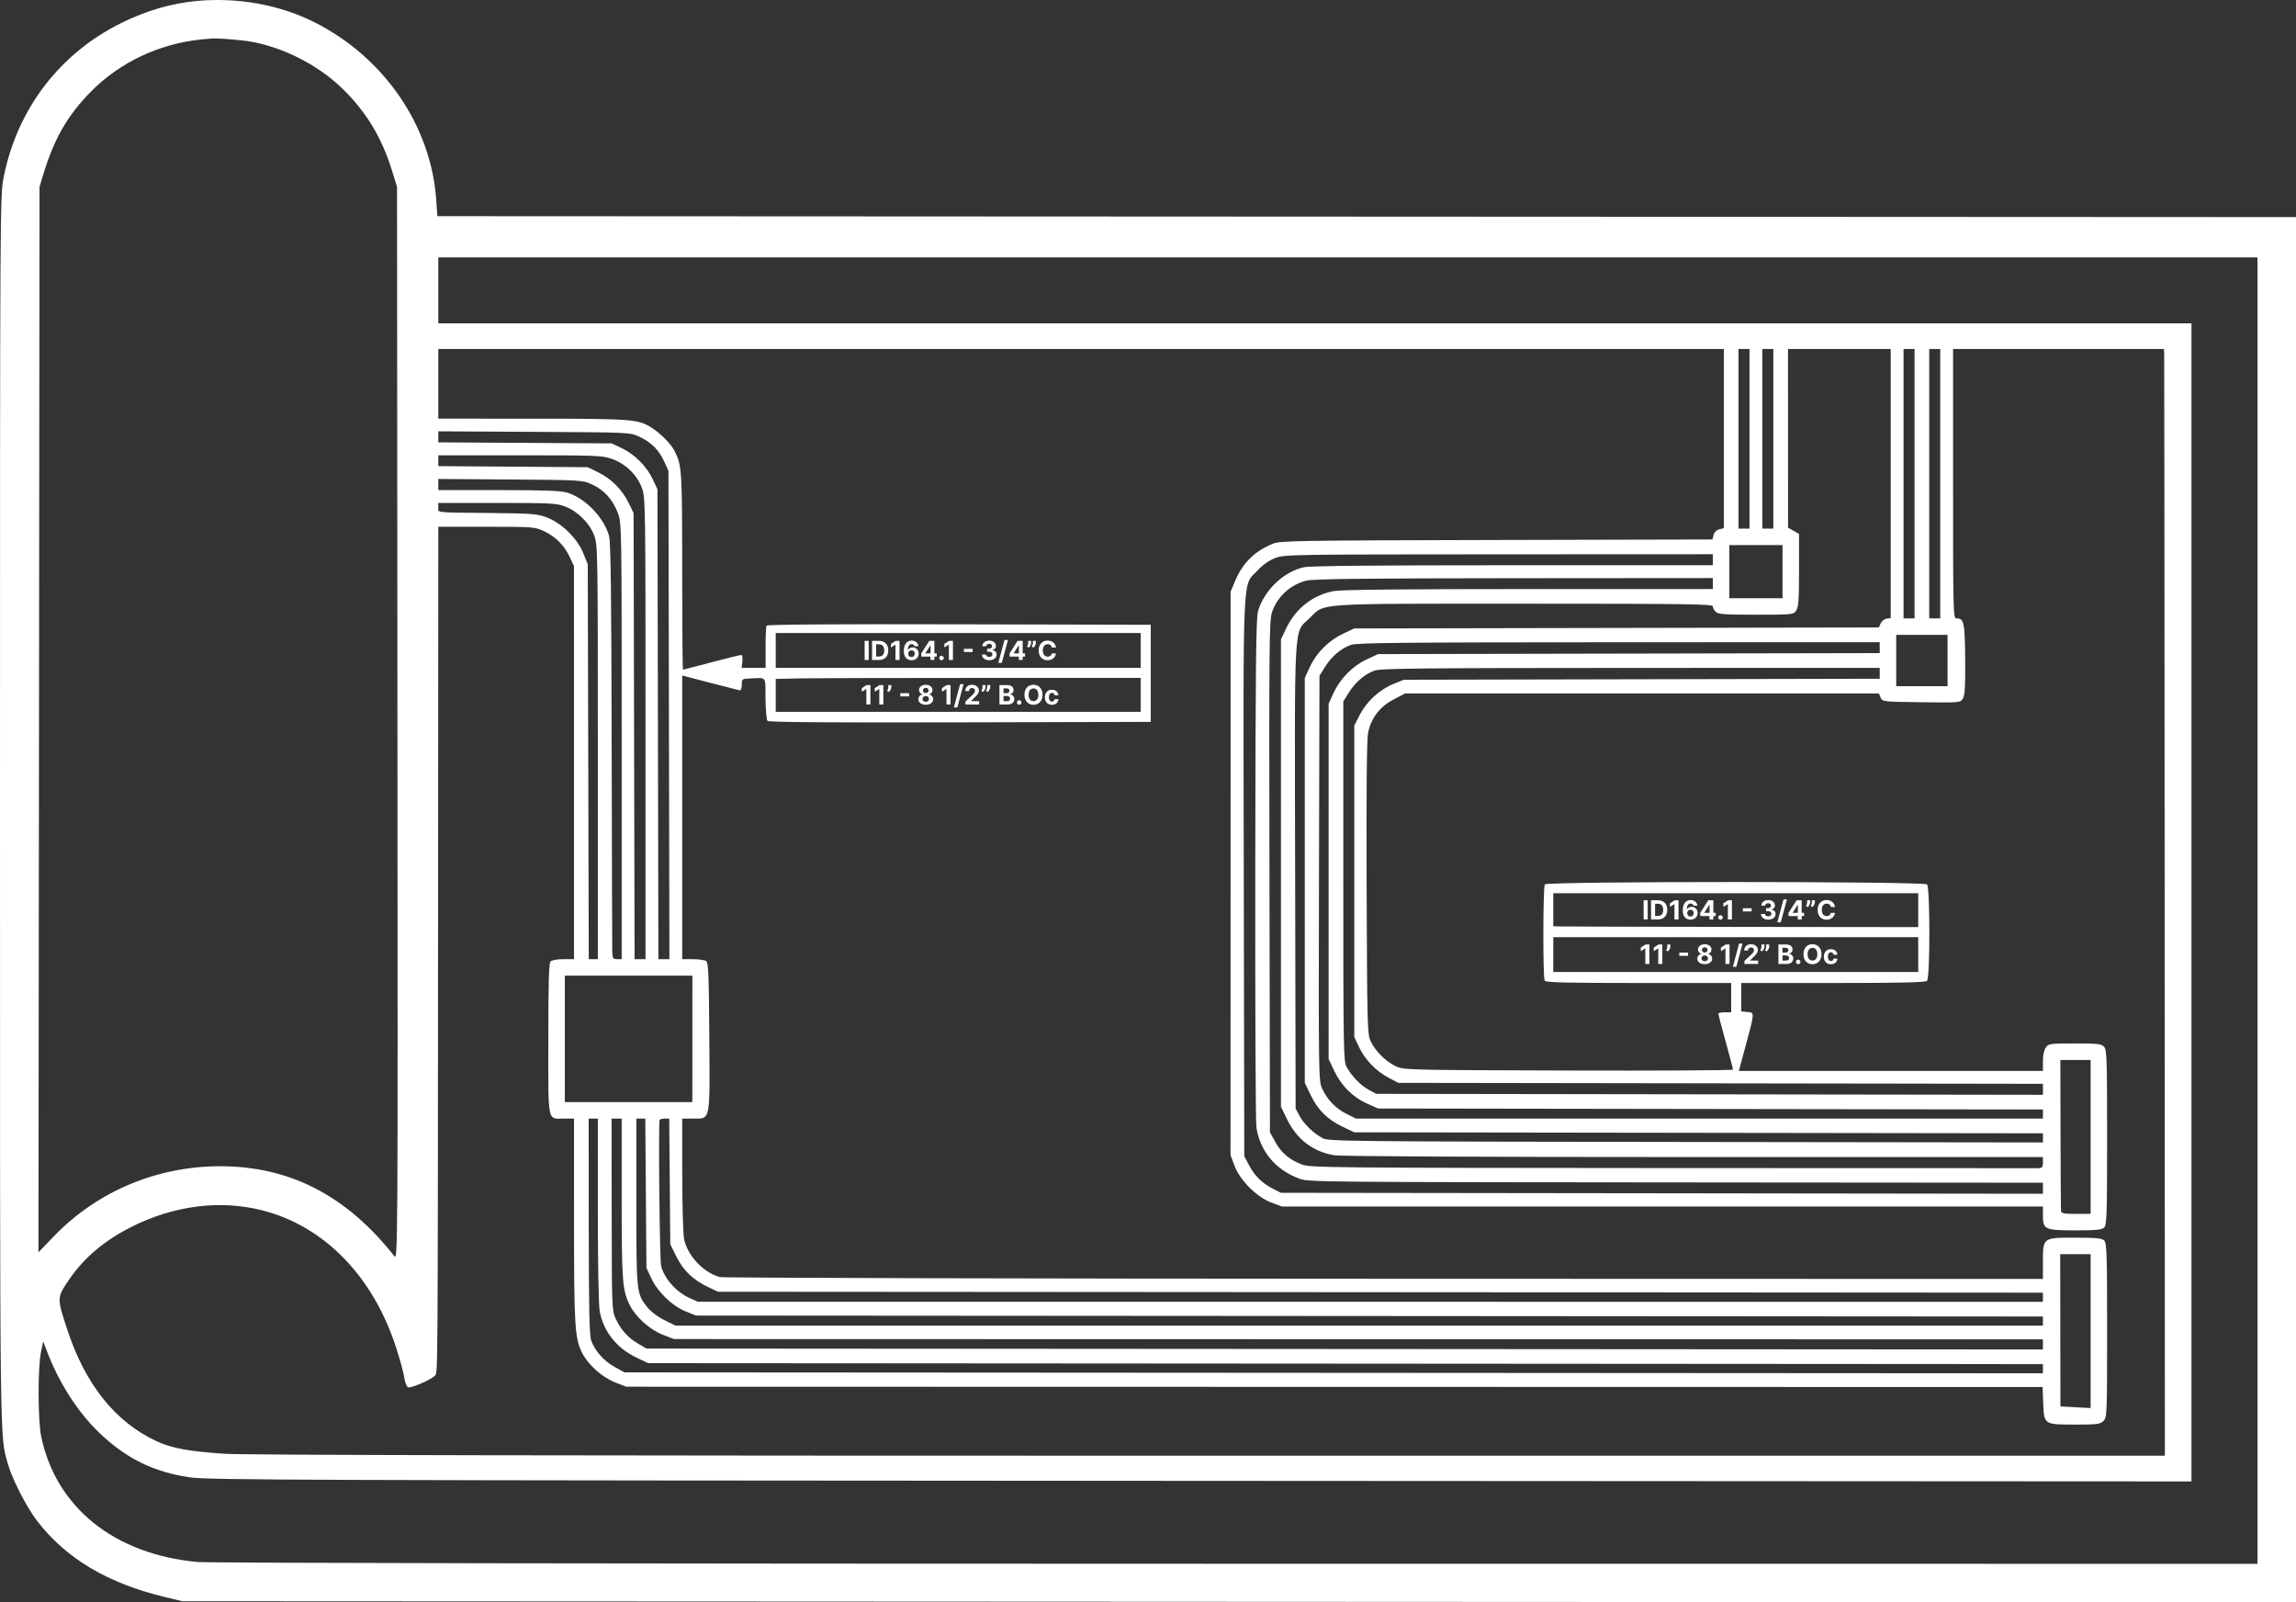 <svg width="311" height="217" viewBox="0 0 311 217" fill="none" xmlns="http://www.w3.org/2000/svg">
<rect x="0" y="0" width="311" height="217" fill="#333333" stroke="none"/>
<path fill-rule="evenodd" clip-rule="evenodd" d="M26.703 0.125C23.273 0.44 19.883 1.42 16.519 3.071C8.125 7.188 2.363 14.701 0.508 23.944C0.002 26.465 -6.31569e-05 26.846 0 109.763C0.001 198.129 -0.047 194.21 1.072 198.268C1.608 200.211 3.564 204.048 4.943 205.862C8.883 211.045 14.555 214.426 22.48 216.318L24.716 216.851L311 217V29.401L59.244 29.276L59.085 27.022C58.377 16.985 51.985 7.706 42.518 2.974C37.854 0.643 32.19 -0.377 26.703 0.125ZM27.324 5.334C21.587 5.912 16.245 8.427 12.327 12.395C9.162 15.601 7.343 18.755 5.882 23.569L5.355 25.306L5.21 169.59L7.314 167.409C13.164 161.347 21.262 157.938 29.808 157.938C39.241 157.938 46.923 161.897 53.4 170.097C53.888 170.715 53.89 170.421 53.834 98.011L53.779 25.306L53.086 23.072C51.7 18.604 49.603 15.141 46.388 12.008C42.781 8.492 37.417 5.933 32.665 5.461C29.661 5.162 29.152 5.15 27.324 5.334ZM59.368 43.792H296.841V200.624L162.642 200.549C39.577 200.48 28.212 200.44 25.676 200.066C20.853 199.354 17.167 197.556 13.586 194.17C10.587 191.334 7.963 187.261 6.317 182.886L5.854 181.655L5.546 183.134C5.107 185.244 5.129 192.38 5.581 194.548C7.585 204.141 15.457 210.471 26.703 211.533C28.228 211.678 82.589 211.771 167.485 211.776L305.784 211.785V34.859H59.368V43.792ZM59.368 56.696L72.099 56.699C85.806 56.702 86.509 56.758 88.395 58.009C89.565 58.784 90.859 60.105 91.329 61.002C92.367 62.985 92.4 63.482 92.403 77.354C92.404 84.689 92.454 90.691 92.513 90.691C92.572 90.691 94.299 90.245 96.35 89.699C98.401 89.153 100.21 88.706 100.368 88.706C100.552 88.706 100.62 89.022 100.556 89.575L100.454 90.443H103.708L103.698 87.706C103.692 86.201 103.755 84.86 103.837 84.727C103.934 84.572 113.275 84.508 129.93 84.549L155.873 84.612V97.763L130.052 97.827C112.301 97.87 104.151 97.808 103.972 97.63C103.824 97.482 103.702 96.167 103.69 94.589C103.666 91.464 103.925 91.787 101.532 91.888C100.513 91.93 100.474 91.961 100.476 92.738C100.478 93.195 100.359 93.523 100.203 93.495C100.052 93.467 98.235 93.002 96.166 92.462L92.406 91.479V129.898L93.834 129.901C94.62 129.904 95.43 130.011 95.635 130.14C95.954 130.342 96.018 131.805 96.078 140.342C96.161 152.039 96.269 151.486 93.89 151.486H92.406L92.412 159.117C92.415 163.367 92.53 167.241 92.671 167.864C93.179 170.111 95.294 172.339 97.498 172.949C97.908 173.063 138.401 173.166 187.482 173.179L276.72 173.202V170.96C276.72 167.577 276.671 167.615 281.064 167.615C283.978 167.615 284.706 167.687 285.024 168.005C285.368 168.349 285.415 169.796 285.415 180.164C285.415 191.603 285.401 191.947 284.918 192.43C284.471 192.876 284.09 192.926 281.115 192.926C276.851 192.926 276.872 192.94 276.76 190.03L276.676 187.839L84.829 187.798L83.352 187.224C81.579 186.535 79.675 184.84 78.853 183.219C77.853 181.249 77.754 179.615 77.752 165.196L77.75 151.486H76.492C74.086 151.486 74.272 152.39 74.272 140.733C74.272 133.1 74.348 130.418 74.57 130.196C74.734 130.032 75.517 129.898 76.309 129.898H77.75L77.745 76.671L77.164 75.425C76.426 73.842 75.242 72.659 73.656 71.921C72.449 71.36 72.2 71.341 65.889 71.339L59.368 71.336L59.34 121.151C59.303 187.032 59.31 185.822 58.93 186.28C58.49 186.809 55.684 188.032 55.272 187.874C55.085 187.803 54.854 187.207 54.76 186.551C54.665 185.895 54.157 184.036 53.63 182.422C50.489 172.789 43.884 166.038 35.522 163.912C29.805 162.459 23.563 163.252 17.779 166.165C14.068 168.034 11.243 170.454 9.217 173.498C7.71 175.764 7.709 175.793 9.123 180.095C11.559 187.505 15.612 192.568 21.194 195.174C23.251 196.134 25.645 196.571 30.56 196.884C33.342 197.06 76.337 197.144 163.953 197.144H293.24L293.209 122.764C293.192 81.854 293.164 48.132 293.146 47.825L293.115 47.266H264.549V65.505C264.549 83.181 264.563 83.743 265.015 83.743C266.028 83.743 266.149 84.316 266.189 89.295C266.218 93.003 266.149 94.165 265.875 94.604C265.526 95.165 265.498 95.167 260.255 95.101C255.058 95.035 254.982 95.026 254.74 94.475L254.495 93.917H190.32L188.768 94.724C186.914 95.687 185.73 97.226 185.318 99.204C185.13 100.111 185.067 106.62 185.115 120.232C185.179 138.592 185.215 140.016 185.631 140.94C186.235 142.283 187.679 143.743 189.034 144.383C190.145 144.907 190.295 144.911 212.446 144.979C224.708 145.016 234.74 144.959 234.74 144.851C234.74 144.744 234.293 143.039 233.747 141.064C233.2 139.089 232.753 137.388 232.753 137.283C232.753 137.179 233.144 137.094 233.623 137.094H234.492V133.124H221.962C212.211 133.124 209.388 133.055 209.232 132.813C208.982 132.429 209 120.175 209.251 119.77C209.516 119.341 260.592 119.345 261.021 119.774C261.445 120.197 261.445 132.402 261.021 132.826C260.798 133.049 257.629 133.124 248.291 133.124H235.858L235.86 136.97L236.696 137.05C237.69 137.145 237.699 137.005 236.386 141.871L235.531 145.034H276.72V143.725C276.72 142.941 276.876 142.194 277.107 141.864C277.476 141.338 277.657 141.312 281.043 141.312C284.166 141.312 284.642 141.367 285.003 141.766C285.374 142.175 285.415 143.389 285.415 154.031C285.415 164.438 285.368 165.889 285.024 166.233C284.706 166.551 283.98 166.623 281.088 166.623C276.956 166.623 276.72 166.511 276.72 164.556V163.397H173.652L172.214 162.861C170.229 162.119 167.957 159.85 167.215 157.866L166.678 156.43L166.69 80.145L167.26 78.761C168.285 76.271 169.949 74.624 172.451 73.621C173.425 73.231 175.841 73.192 202.733 73.128L231.958 73.059L232.111 72.45C232.205 72.076 232.503 71.78 232.881 71.685L233.498 71.53V47.266H59.368V56.696ZM235.486 71.584H236.976V47.266H235.486V71.584ZM238.715 71.584H240.205V47.266H238.715V71.584ZM242.196 71.46L243.683 72.306V77.225C243.683 81.275 243.615 82.241 243.296 82.695C242.918 83.235 242.797 83.247 237.849 83.247C233.58 83.247 232.728 83.186 232.398 82.857C232.184 82.642 232.008 82.308 232.008 82.113C232.008 81.808 228.437 81.758 206.467 81.758C177.609 81.758 179.533 81.629 177.385 83.718C175.205 85.839 175.356 83.142 175.431 118.745L175.496 150.121L176.041 151.138C176.631 152.24 177.89 153.454 179.164 154.149C179.924 154.564 182.615 154.591 228.344 154.652L276.72 154.717V153.48L183.445 153.347L181.831 152.575C179.784 151.596 178.492 150.305 177.512 148.26L176.738 146.647V91.808L177.44 90.292C178.318 88.394 180.015 86.707 181.955 85.803L183.445 85.108L254.5 84.971L254.743 84.419C254.876 84.116 255.237 83.832 255.544 83.788L256.103 83.709V47.266H242.192L242.196 71.46ZM257.842 83.743H259.332V47.266H257.842V83.743ZM261.319 83.743H262.81V47.266H261.319V83.743ZM59.368 59.907L82.842 60.046L84.208 60.689C85.951 61.51 87.586 63.144 88.408 64.884L89.052 66.249L89.182 129.898H90.674L90.543 63.768L89.967 62.498C89.257 60.931 88.191 59.874 86.568 59.128C85.329 58.558 85.293 58.556 72.347 58.484L59.368 58.412V59.907ZM59.368 63.127L79.613 63.272L81.02 63.962C82.809 64.84 84.253 66.282 85.132 68.07L85.823 69.475L85.955 129.898H87.438V98.641C87.438 68.042 87.427 67.357 86.943 66.064C86.283 64.302 84.725 62.795 82.901 62.154C81.57 61.687 80.849 61.659 70.428 61.659H59.368V63.127ZM59.368 66.373H67.526C73.784 66.373 75.951 66.454 76.834 66.719C79.267 67.451 81.812 70.084 82.496 72.577C82.728 73.424 82.814 80.24 82.853 100.865C82.881 115.809 82.918 128.456 82.935 128.967C82.963 129.786 83.041 129.898 83.587 129.898H84.208V100.378C84.208 70.906 84.208 70.856 83.681 69.452C83.007 67.65 81.812 66.338 80.17 65.597C78.881 65.015 78.767 65.008 69.118 64.936L59.368 64.863V66.373ZM59.368 68.731C59.368 69.464 58.677 69.393 66.696 69.478C72.166 69.535 72.777 69.586 74.105 70.091C76.1 70.85 78.209 72.93 79.014 74.934L79.613 76.423L79.75 129.898H80.979V101.867C80.979 74.489 80.968 73.805 80.485 72.516C79.857 70.84 78.258 69.248 76.552 68.6C75.364 68.15 74.625 68.11 67.314 68.11H59.368V68.731ZM234.244 81.014H241.447V73.818H234.244V81.014ZM172.729 75.575C171.905 75.891 171.051 76.494 170.322 77.272C168.259 79.476 168.399 76.315 168.474 118.873L168.541 156.573L169.122 157.69C169.895 159.178 170.924 160.216 172.341 160.939L173.509 161.536L276.72 161.667V160.171L233.312 160.136C177.451 160.092 177.249 160.09 175.959 159.606C172.747 158.401 170.665 155.892 170.179 152.642C170.074 151.938 170.007 136.176 170.029 117.615C170.063 90.047 170.132 83.663 170.406 82.751C171.261 79.913 173.897 77.4 176.636 76.814C177.48 76.633 186.593 76.547 204.944 76.547H232.008V75.058L203.007 75.071C174.732 75.084 173.974 75.097 172.729 75.575ZM176.963 78.633C174.798 79.158 172.992 80.819 172.29 82.929C171.923 84.033 171.892 87.334 171.952 118.746L172.019 153.347L172.742 154.651C173.567 156.139 174.664 157.067 176.36 157.71C177.478 158.135 179.987 158.158 226.445 158.187C253.345 158.204 275.661 158.211 276.037 158.202C276.627 158.188 276.72 158.084 276.72 157.442V156.697L229.462 156.696C200.786 156.695 181.636 156.602 180.762 156.458C177.836 155.98 175.635 154.29 174.285 151.486L173.509 149.873V86.597L174.17 85.189C175.468 82.422 177.818 80.569 180.696 80.043C181.694 79.86 190.223 79.773 207.089 79.773H232.008V78.284L205.118 78.305C184.666 78.321 177.926 78.4 176.963 78.633ZM105.074 90.443H154.506V85.728H105.074V90.443ZM256.848 92.924H263.803V85.977H256.848V92.924ZM182.98 87.333C181.644 87.809 180.35 88.912 179.471 90.324L178.726 91.521L178.66 118.917C178.598 145.21 178.614 146.355 179.059 147.361C179.727 148.87 180.918 150.118 182.387 150.849L183.667 151.486H276.72V150.253L186.674 150.121L185.199 149.468C183.269 148.612 181.684 147.039 180.734 145.037L179.968 143.422V95.282L180.663 93.793C181.568 91.855 183.257 90.16 185.157 89.283L186.674 88.582L254.613 88.448V86.969L219.277 86.98C189.88 86.989 183.78 87.049 182.98 87.333ZM186.209 90.807C184.873 91.283 183.579 92.386 182.7 93.798L181.955 94.995V119.332C181.955 142.141 181.982 143.72 182.394 144.473C183.09 145.745 184.306 147.003 185.409 147.593L186.426 148.136L276.72 148.266V146.777L189.407 146.647L188.094 145.957C186.388 145.058 184.896 143.513 184.09 141.809L183.445 140.444V98.26L184.19 96.803C185.115 94.997 186.877 93.378 188.736 92.628L190.152 92.056L254.613 91.92V90.443L220.892 90.454C192.867 90.463 187.009 90.523 186.209 90.807ZM108.117 91.878L105.074 91.947V96.398H154.506V91.808H132.833C120.913 91.808 109.791 91.839 108.117 91.878ZM210.397 125.431L211.204 125.465C211.648 125.483 222.77 125.511 235.92 125.527L259.829 125.555V120.965H210.397V125.431ZM210.397 131.635H259.829V126.92H210.397V131.635ZM76.508 149.253H93.777L93.786 132.131H76.508V149.253ZM279.105 153.533C279.119 159.027 279.147 163.717 279.167 163.955C279.199 164.33 279.479 164.39 281.192 164.39H283.179V143.546H279.08L279.105 153.533ZM79.748 166.065C79.757 177.446 79.831 180.843 80.085 181.555C80.584 182.95 81.797 184.313 83.258 185.122L84.581 185.854L276.72 185.98V184.742L87.81 184.613L86.196 183.845C83.542 182.581 81.739 180.315 81.239 177.615C81.08 176.756 80.979 171.4 80.979 163.848V151.486H79.737L79.748 166.065ZM82.856 164.452C82.87 176.943 82.889 177.458 83.376 178.534C84.063 180.051 85.031 181.142 86.408 181.951L87.562 182.628L276.72 182.755V181.387L91.288 181.345L89.81 180.772C88.049 180.088 86.132 178.389 85.332 176.802C84.298 174.75 84.208 173.588 84.208 162.268V151.486H82.842L82.856 164.452ZM86.196 162.745C86.196 175.089 86.205 175.177 87.692 177.053C88.132 177.607 89.087 178.326 89.97 178.767L91.491 179.526H276.72V178.29L94.269 178.161L92.873 177.598C91.055 176.863 89.097 174.981 88.232 173.138L87.562 171.71L87.407 151.486H86.196V162.745ZM89.354 151.672C89.164 152.024 89.351 170.717 89.552 171.462C90.021 173.201 91.593 174.967 93.399 175.784L94.517 176.289L276.72 176.3V175.063L97.249 174.936L95.883 174.284C93.858 173.318 92.542 172.047 91.609 170.154L90.791 168.496L90.648 151.486H90.051C89.723 151.486 89.409 151.57 89.354 151.672ZM279.091 190.463L283.179 190.687V169.849H279.061L279.091 190.463Z" fill="white"/>
<path d="M117.669 86.789V89.379H117.119V86.789H117.669Z" fill="white"/>
<path d="M119.045 89.379H118.122V86.789H119.053C119.315 86.789 119.54 86.841 119.729 86.945C119.918 87.047 120.064 87.195 120.166 87.388C120.268 87.582 120.319 87.812 120.319 88.081C120.319 88.351 120.268 88.583 120.166 88.777C120.064 88.971 119.918 89.119 119.727 89.223C119.537 89.327 119.31 89.379 119.045 89.379ZM118.673 88.909H119.023C119.185 88.909 119.322 88.881 119.433 88.823C119.545 88.765 119.629 88.675 119.685 88.554C119.742 88.432 119.77 88.274 119.77 88.081C119.77 87.89 119.742 87.734 119.685 87.612C119.629 87.491 119.546 87.401 119.434 87.344C119.323 87.287 119.187 87.258 119.024 87.258H118.673V88.909Z" fill="white"/>
<path d="M121.845 86.789V89.379H121.294V87.309H121.279L120.683 87.68V87.195L121.327 86.789H121.845Z" fill="white"/>
<path d="M123.463 89.414C123.329 89.413 123.2 89.391 123.075 89.347C122.951 89.303 122.84 89.232 122.742 89.133C122.644 89.035 122.566 88.904 122.508 88.741C122.451 88.579 122.423 88.379 122.423 88.142C122.424 87.924 122.449 87.73 122.498 87.559C122.548 87.387 122.619 87.241 122.712 87.122C122.805 87.002 122.916 86.911 123.046 86.849C123.176 86.785 123.321 86.754 123.482 86.754C123.656 86.754 123.809 86.787 123.942 86.855C124.075 86.921 124.182 87.012 124.263 87.127C124.344 87.241 124.393 87.37 124.41 87.512H123.867C123.846 87.422 123.802 87.351 123.734 87.3C123.666 87.249 123.582 87.223 123.482 87.223C123.313 87.223 123.184 87.296 123.096 87.443C123.008 87.59 122.964 87.789 122.962 88.041H122.98C123.019 87.964 123.071 87.899 123.138 87.845C123.204 87.79 123.28 87.748 123.365 87.72C123.451 87.69 123.541 87.675 123.636 87.675C123.79 87.675 123.928 87.712 124.048 87.784C124.168 87.856 124.263 87.954 124.333 88.08C124.402 88.206 124.437 88.349 124.437 88.511C124.437 88.686 124.396 88.842 124.314 88.979C124.232 89.115 124.118 89.222 123.972 89.3C123.826 89.377 123.656 89.415 123.463 89.414ZM123.46 88.984C123.545 88.984 123.621 88.964 123.688 88.923C123.755 88.883 123.808 88.828 123.846 88.759C123.884 88.69 123.903 88.612 123.903 88.526C123.903 88.44 123.884 88.363 123.846 88.295C123.808 88.227 123.757 88.172 123.691 88.132C123.624 88.091 123.549 88.071 123.464 88.071C123.401 88.071 123.342 88.083 123.288 88.107C123.234 88.13 123.187 88.163 123.146 88.205C123.107 88.247 123.075 88.296 123.052 88.352C123.029 88.407 123.018 88.465 123.018 88.528C123.018 88.611 123.037 88.687 123.075 88.756C123.114 88.826 123.167 88.881 123.233 88.922C123.3 88.963 123.376 88.984 123.46 88.984Z" fill="white"/>
<path d="M124.788 88.923V88.492L125.875 86.789H126.249V87.386H126.028L125.342 88.464V88.485H126.887V88.923H124.788ZM126.038 89.379V88.792L126.048 88.601V86.789H126.564V89.379H126.038Z" fill="white"/>
<path d="M127.527 89.411C127.443 89.411 127.371 89.382 127.31 89.323C127.251 89.263 127.221 89.191 127.221 89.108C127.221 89.025 127.251 88.954 127.31 88.895C127.371 88.837 127.443 88.807 127.527 88.807C127.608 88.807 127.679 88.837 127.74 88.895C127.801 88.954 127.832 89.025 127.832 89.108C127.832 89.163 127.817 89.215 127.788 89.261C127.76 89.306 127.724 89.343 127.678 89.371C127.632 89.398 127.582 89.411 127.527 89.411Z" fill="white"/>
<path d="M129.079 86.789V89.379H128.528V87.309H128.513L127.917 87.68V87.195L128.561 86.789H129.079Z" fill="white"/>
<path d="M131.748 87.87V88.297H130.561V87.87H131.748Z" fill="white"/>
<path d="M133.996 89.414C133.806 89.414 133.637 89.381 133.489 89.317C133.341 89.251 133.225 89.161 133.139 89.046C133.054 88.93 133.011 88.797 133.008 88.646H133.562C133.566 88.71 133.587 88.765 133.625 88.813C133.664 88.861 133.715 88.897 133.78 88.923C133.844 88.95 133.917 88.963 133.997 88.963C134.081 88.963 134.155 88.948 134.22 88.918C134.284 88.889 134.335 88.848 134.371 88.796C134.407 88.743 134.426 88.683 134.426 88.615C134.426 88.546 134.406 88.485 134.367 88.431C134.329 88.378 134.274 88.335 134.202 88.305C134.131 88.275 134.046 88.26 133.948 88.26H133.705V87.858H133.948C134.031 87.858 134.104 87.843 134.168 87.814C134.232 87.786 134.282 87.746 134.318 87.696C134.353 87.644 134.371 87.584 134.371 87.516C134.371 87.451 134.355 87.394 134.324 87.346C134.293 87.296 134.25 87.257 134.194 87.229C134.139 87.201 134.075 87.187 134.001 87.187C133.926 87.187 133.858 87.201 133.796 87.228C133.734 87.254 133.685 87.291 133.648 87.34C133.61 87.389 133.59 87.447 133.588 87.512H133.06C133.063 87.363 133.105 87.232 133.189 87.118C133.272 87.004 133.384 86.915 133.524 86.851C133.666 86.786 133.826 86.754 134.004 86.754C134.183 86.754 134.34 86.786 134.475 86.851C134.61 86.916 134.715 87.004 134.789 87.114C134.865 87.224 134.902 87.347 134.901 87.483C134.902 87.628 134.857 87.749 134.765 87.846C134.674 87.943 134.556 88.005 134.41 88.031V88.051C134.602 88.075 134.748 88.142 134.848 88.249C134.949 88.356 134.999 88.49 134.998 88.651C134.999 88.799 134.956 88.93 134.869 89.045C134.784 89.159 134.666 89.249 134.515 89.315C134.364 89.381 134.191 89.414 133.996 89.414Z" fill="white"/>
<path d="M136.533 86.668L135.694 89.768H135.227L136.066 86.668H136.533Z" fill="white"/>
<path d="M136.749 88.923V88.492L137.836 86.789H138.21V87.386H137.989L137.304 88.464V88.485H138.848V88.923H136.749ZM137.999 89.379V88.792L138.009 88.601V86.789H138.525V89.379H137.999Z" fill="white"/>
<path d="M139.674 86.789V87.062C139.674 87.14 139.659 87.219 139.628 87.3C139.599 87.38 139.559 87.456 139.509 87.528C139.459 87.598 139.404 87.659 139.345 87.708L139.106 87.568C139.148 87.501 139.186 87.428 139.218 87.347C139.251 87.266 139.267 87.172 139.267 87.065V86.789H139.674ZM140.314 86.789V87.062C140.314 87.14 140.298 87.219 140.268 87.3C140.238 87.38 140.198 87.456 140.148 87.528C140.098 87.598 140.043 87.659 139.983 87.708L139.744 87.568C139.787 87.501 139.825 87.428 139.857 87.347C139.89 87.266 139.907 87.172 139.907 87.065V86.789H140.314Z" fill="white"/>
<path d="M143.035 87.696H142.478C142.468 87.624 142.447 87.56 142.416 87.505C142.384 87.448 142.344 87.4 142.295 87.361C142.246 87.321 142.189 87.291 142.125 87.27C142.061 87.249 141.992 87.238 141.917 87.238C141.783 87.238 141.665 87.271 141.565 87.338C141.465 87.404 141.388 87.5 141.332 87.626C141.277 87.752 141.25 87.904 141.25 88.084C141.25 88.268 141.277 88.424 141.332 88.549C141.388 88.675 141.466 88.769 141.566 88.834C141.666 88.898 141.782 88.93 141.913 88.93C141.987 88.93 142.055 88.92 142.118 88.901C142.182 88.881 142.238 88.853 142.287 88.816C142.336 88.778 142.377 88.732 142.409 88.678C142.442 88.624 142.465 88.563 142.478 88.493L143.035 88.496C143.02 88.615 142.984 88.73 142.927 88.84C142.87 88.95 142.793 89.048 142.697 89.135C142.601 89.22 142.486 89.289 142.353 89.339C142.221 89.389 142.072 89.414 141.905 89.414C141.672 89.414 141.465 89.362 141.282 89.257C141.099 89.153 140.955 89.001 140.849 88.803C140.744 88.605 140.692 88.365 140.692 88.084C140.692 87.802 140.745 87.561 140.852 87.363C140.959 87.165 141.104 87.014 141.287 86.91C141.47 86.806 141.676 86.754 141.905 86.754C142.055 86.754 142.195 86.775 142.324 86.817C142.454 86.859 142.569 86.921 142.669 87.002C142.769 87.082 142.85 87.18 142.913 87.296C142.976 87.412 143.017 87.546 143.035 87.696Z" fill="white"/>
<path d="M117.9 92.774V95.409H117.35V93.303H117.334L116.738 93.681V93.187L117.383 92.774H117.9Z" fill="white"/>
<path d="M119.653 92.774V95.409H119.102V93.303H119.087L118.49 93.681V93.187L119.135 92.774H119.653Z" fill="white"/>
<path d="M120.731 92.774V93.052C120.731 93.131 120.716 93.211 120.686 93.294C120.656 93.375 120.616 93.452 120.566 93.525C120.516 93.597 120.461 93.659 120.402 93.709L120.163 93.566C120.205 93.499 120.243 93.424 120.275 93.341C120.308 93.259 120.324 93.163 120.324 93.054V92.774H120.731Z" fill="white"/>
<path d="M123.139 93.874V94.309H121.951V93.874H123.139Z" fill="white"/>
<path d="M125.397 95.445C125.201 95.445 125.026 95.412 124.874 95.348C124.722 95.283 124.603 95.194 124.516 95.082C124.43 94.969 124.386 94.842 124.386 94.7C124.386 94.59 124.411 94.489 124.46 94.397C124.51 94.305 124.578 94.228 124.664 94.167C124.749 94.105 124.845 94.066 124.951 94.049V94.031C124.812 94.002 124.699 93.934 124.613 93.826C124.526 93.717 124.483 93.591 124.483 93.447C124.483 93.31 124.523 93.189 124.601 93.083C124.68 92.975 124.788 92.891 124.926 92.831C125.064 92.769 125.221 92.738 125.397 92.738C125.572 92.738 125.729 92.769 125.866 92.831C126.004 92.892 126.113 92.977 126.192 93.084C126.27 93.19 126.31 93.311 126.311 93.447C126.31 93.592 126.266 93.718 126.179 93.826C126.092 93.934 125.98 94.002 125.843 94.031V94.049C125.947 94.066 126.042 94.105 126.127 94.167C126.212 94.228 126.28 94.305 126.33 94.397C126.381 94.489 126.407 94.59 126.408 94.7C126.407 94.842 126.363 94.969 126.277 95.082C126.19 95.194 126.071 95.283 125.918 95.348C125.766 95.412 125.592 95.445 125.397 95.445ZM125.397 95.036C125.484 95.036 125.56 95.02 125.626 94.988C125.691 94.955 125.742 94.911 125.778 94.854C125.815 94.797 125.834 94.731 125.834 94.656C125.834 94.58 125.815 94.512 125.777 94.454C125.739 94.395 125.687 94.349 125.622 94.315C125.556 94.281 125.481 94.264 125.397 94.264C125.313 94.264 125.238 94.281 125.171 94.315C125.105 94.349 125.053 94.395 125.015 94.454C124.978 94.512 124.959 94.58 124.959 94.656C124.959 94.731 124.977 94.797 125.014 94.854C125.05 94.911 125.101 94.955 125.168 94.988C125.234 95.02 125.31 95.036 125.397 95.036ZM125.397 93.858C125.469 93.858 125.534 93.843 125.591 93.813C125.648 93.783 125.693 93.742 125.725 93.689C125.757 93.635 125.773 93.574 125.773 93.505C125.773 93.436 125.757 93.376 125.725 93.325C125.693 93.272 125.648 93.231 125.592 93.202C125.536 93.172 125.471 93.157 125.397 93.157C125.323 93.157 125.257 93.172 125.201 93.202C125.144 93.231 125.099 93.272 125.067 93.325C125.036 93.376 125.02 93.436 125.02 93.505C125.02 93.574 125.036 93.635 125.068 93.689C125.101 93.742 125.145 93.783 125.202 93.813C125.259 93.843 125.324 93.858 125.397 93.858Z" fill="white"/>
<path d="M128.755 92.774V95.409H128.205V93.303H128.189L127.593 93.681V93.187L128.238 92.774H128.755Z" fill="white"/>
<path d="M130.514 92.65L129.675 95.805H129.208L130.048 92.65H130.514Z" fill="white"/>
<path d="M130.77 95.409V95.007L131.698 94.139C131.777 94.062 131.843 93.992 131.896 93.93C131.951 93.869 131.992 93.808 132.02 93.749C132.048 93.689 132.062 93.624 132.062 93.555C132.062 93.478 132.044 93.411 132.009 93.355C131.975 93.299 131.927 93.255 131.867 93.225C131.807 93.195 131.739 93.179 131.662 93.179C131.582 93.179 131.513 93.195 131.454 93.228C131.394 93.261 131.348 93.307 131.316 93.368C131.284 93.429 131.268 93.502 131.268 93.586H130.745C130.745 93.413 130.784 93.264 130.861 93.137C130.938 93.01 131.046 92.912 131.185 92.842C131.324 92.773 131.485 92.738 131.666 92.738C131.853 92.738 132.015 92.771 132.153 92.838C132.292 92.904 132.4 92.996 132.478 93.114C132.555 93.231 132.593 93.366 132.593 93.517C132.593 93.617 132.574 93.715 132.535 93.812C132.497 93.909 132.428 94.017 132.33 94.135C132.232 94.252 132.093 94.394 131.914 94.558L131.534 94.935V94.953H132.628V95.409H130.77Z" fill="white"/>
<path d="M133.486 92.774V93.052C133.486 93.131 133.471 93.211 133.44 93.294C133.411 93.375 133.371 93.452 133.321 93.525C133.271 93.597 133.216 93.659 133.157 93.709L132.917 93.566C132.96 93.499 132.997 93.424 133.029 93.341C133.062 93.259 133.079 93.163 133.079 93.054V92.774H133.486ZM134.126 92.774V93.052C134.126 93.131 134.111 93.211 134.08 93.294C134.05 93.375 134.011 93.452 133.961 93.525C133.91 93.597 133.855 93.659 133.795 93.709L133.556 93.566C133.599 93.499 133.637 93.424 133.669 93.341C133.702 93.259 133.719 93.163 133.719 93.054V92.774H134.126Z" fill="white"/>
<path d="M135.379 95.409V92.774H136.422C136.614 92.774 136.774 92.803 136.902 92.86C137.03 92.918 137.126 92.997 137.19 93.099C137.255 93.201 137.287 93.317 137.287 93.449C137.287 93.552 137.267 93.643 137.226 93.721C137.185 93.798 137.129 93.861 137.058 93.911C136.988 93.96 136.907 93.995 136.816 94.015V94.041C136.916 94.045 137.008 94.074 137.095 94.126C137.182 94.178 137.253 94.252 137.307 94.346C137.362 94.439 137.389 94.551 137.389 94.68C137.389 94.82 137.354 94.945 137.286 95.055C137.218 95.164 137.117 95.25 136.984 95.313C136.851 95.377 136.687 95.409 136.492 95.409H135.379ZM135.93 94.953H136.379C136.532 94.953 136.644 94.924 136.715 94.865C136.785 94.804 136.82 94.725 136.82 94.625C136.82 94.552 136.803 94.488 136.768 94.432C136.733 94.376 136.684 94.333 136.619 94.301C136.556 94.269 136.48 94.253 136.391 94.253H135.93V94.953ZM135.93 93.876H136.338C136.414 93.876 136.481 93.863 136.539 93.837C136.598 93.809 136.645 93.77 136.679 93.721C136.714 93.671 136.731 93.611 136.731 93.542C136.731 93.447 136.698 93.37 136.631 93.312C136.564 93.253 136.47 93.224 136.348 93.224H135.93V93.876Z" fill="white"/>
<path d="M138.054 95.442C137.97 95.442 137.898 95.412 137.838 95.352C137.778 95.291 137.748 95.218 137.748 95.133C137.748 95.049 137.778 94.977 137.838 94.917C137.898 94.857 137.97 94.827 138.054 94.827C138.135 94.827 138.206 94.857 138.267 94.917C138.329 94.977 138.359 95.049 138.359 95.133C138.359 95.19 138.345 95.242 138.316 95.289C138.288 95.335 138.251 95.373 138.205 95.401C138.159 95.428 138.109 95.442 138.054 95.442Z" fill="white"/>
<path d="M141.208 94.091C141.208 94.379 141.154 94.623 141.047 94.825C140.94 95.026 140.794 95.18 140.609 95.286C140.425 95.392 140.218 95.445 139.988 95.445C139.757 95.445 139.549 95.391 139.365 95.285C139.181 95.179 139.036 95.025 138.929 94.823C138.822 94.622 138.768 94.378 138.768 94.091C138.768 93.804 138.822 93.559 138.929 93.358C139.036 93.156 139.181 93.003 139.365 92.897C139.549 92.791 139.757 92.738 139.988 92.738C140.218 92.738 140.425 92.791 140.609 92.897C140.794 93.003 140.94 93.156 141.047 93.358C141.154 93.559 141.208 93.804 141.208 94.091ZM140.65 94.091C140.65 93.905 140.622 93.748 140.567 93.62C140.513 93.493 140.436 93.396 140.337 93.33C140.238 93.264 140.121 93.231 139.988 93.231C139.855 93.231 139.739 93.264 139.64 93.33C139.541 93.396 139.463 93.493 139.408 93.62C139.354 93.748 139.327 93.905 139.327 94.091C139.327 94.277 139.354 94.434 139.408 94.562C139.463 94.69 139.541 94.787 139.64 94.853C139.739 94.919 139.855 94.952 139.988 94.952C140.121 94.952 140.238 94.919 140.337 94.853C140.436 94.787 140.513 94.69 140.567 94.562C140.622 94.434 140.65 94.277 140.65 94.091Z" fill="white"/>
<path d="M142.489 95.447C142.289 95.447 142.117 95.404 141.972 95.319C141.829 95.232 141.719 95.112 141.642 94.958C141.565 94.805 141.527 94.628 141.527 94.428C141.527 94.226 141.566 94.048 141.643 93.896C141.721 93.742 141.832 93.623 141.975 93.537C142.118 93.45 142.289 93.407 142.486 93.407C142.657 93.407 142.806 93.438 142.934 93.501C143.062 93.563 143.164 93.651 143.238 93.764C143.313 93.878 143.354 94.011 143.362 94.163H142.85C142.836 94.065 142.798 93.985 142.736 93.925C142.675 93.864 142.594 93.834 142.495 93.834C142.411 93.834 142.338 93.857 142.275 93.903C142.213 93.949 142.165 94.015 142.13 94.103C142.095 94.19 142.078 94.296 142.078 94.421C142.078 94.547 142.095 94.654 142.129 94.742C142.164 94.831 142.212 94.898 142.275 94.944C142.338 94.99 142.411 95.014 142.495 95.014C142.557 95.014 142.613 95.001 142.662 94.975C142.712 94.949 142.753 94.912 142.785 94.863C142.818 94.813 142.84 94.754 142.85 94.684H143.362C143.353 94.835 143.312 94.968 143.239 95.083C143.167 95.197 143.068 95.286 142.94 95.351C142.813 95.415 142.663 95.447 142.489 95.447Z" fill="white"/>
<path d="M223.185 121.923V124.513H222.634V121.923H223.185Z" fill="white"/>
<path d="M224.561 124.513H223.638V121.923H224.568C224.83 121.923 225.056 121.975 225.245 122.079C225.434 122.182 225.579 122.33 225.681 122.523C225.783 122.716 225.835 122.947 225.835 123.216C225.835 123.485 225.783 123.717 225.681 123.911C225.579 124.105 225.433 124.254 225.242 124.357C225.052 124.461 224.825 124.513 224.561 124.513ZM224.188 124.044H224.538C224.7 124.044 224.837 124.015 224.948 123.958C225.06 123.9 225.144 123.81 225.2 123.688C225.257 123.566 225.285 123.409 225.285 123.216C225.285 123.024 225.257 122.868 225.2 122.746C225.144 122.625 225.061 122.536 224.95 122.478C224.839 122.421 224.702 122.392 224.539 122.392H224.188V124.044Z" fill="white"/>
<path d="M227.36 121.923V124.513H226.809V122.443H226.794L226.198 122.815V122.329L226.843 121.923H227.36Z" fill="white"/>
<path d="M228.978 124.548C228.844 124.547 228.715 124.525 228.59 124.481C228.467 124.437 228.356 124.366 228.257 124.267C228.159 124.169 228.081 124.038 228.023 123.876C227.967 123.713 227.938 123.513 227.938 123.276C227.939 123.059 227.964 122.864 228.013 122.693C228.063 122.521 228.134 122.376 228.227 122.256C228.32 122.136 228.432 122.045 228.561 121.983C228.691 121.92 228.836 121.888 228.997 121.888C229.171 121.888 229.324 121.922 229.458 121.989C229.591 122.056 229.697 122.146 229.778 122.261C229.859 122.376 229.908 122.504 229.925 122.647H229.383C229.361 122.556 229.317 122.486 229.249 122.434C229.181 122.383 229.097 122.357 228.997 122.357C228.828 122.357 228.699 122.43 228.611 122.577C228.523 122.724 228.479 122.923 228.477 123.175H228.495C228.534 123.098 228.587 123.033 228.653 122.979C228.72 122.924 228.796 122.883 228.88 122.854C228.966 122.824 229.056 122.81 229.151 122.81C229.305 122.81 229.443 122.846 229.563 122.918C229.683 122.99 229.778 123.089 229.848 123.214C229.917 123.34 229.952 123.484 229.952 123.645C229.952 123.821 229.911 123.977 229.829 124.113C229.747 124.25 229.633 124.357 229.487 124.434C229.341 124.511 229.171 124.549 228.978 124.548ZM228.976 124.118C229.06 124.118 229.136 124.098 229.203 124.058C229.27 124.017 229.323 123.962 229.361 123.893C229.399 123.824 229.418 123.747 229.418 123.661C229.418 123.575 229.399 123.497 229.361 123.429C229.324 123.361 229.272 123.307 229.206 123.266C229.14 123.226 229.064 123.205 228.979 123.205C228.916 123.205 228.857 123.217 228.803 123.241C228.749 123.264 228.702 123.297 228.662 123.339C228.622 123.382 228.59 123.43 228.568 123.486C228.545 123.541 228.533 123.599 228.533 123.662C228.533 123.745 228.552 123.822 228.59 123.891C228.629 123.96 228.682 124.015 228.748 124.056C228.815 124.098 228.891 124.118 228.976 124.118Z" fill="white"/>
<path d="M230.303 124.058V123.626L231.39 121.923H231.764V122.52H231.543L230.857 123.599V123.619H232.402V124.058H230.303ZM231.553 124.513V123.926L231.563 123.735V121.923H232.079V124.513H231.553Z" fill="white"/>
<path d="M233.042 124.546C232.958 124.546 232.886 124.516 232.826 124.457C232.766 124.397 232.737 124.326 232.737 124.242C232.737 124.16 232.766 124.089 232.826 124.03C232.886 123.971 232.958 123.941 233.042 123.941C233.123 123.941 233.194 123.971 233.255 124.03C233.316 124.089 233.347 124.16 233.347 124.242C233.347 124.298 233.332 124.349 233.304 124.395C233.276 124.441 233.239 124.477 233.193 124.505C233.147 124.532 233.097 124.546 233.042 124.546Z" fill="white"/>
<path d="M234.594 121.923V124.513H234.044V122.443H234.028L233.432 122.815V122.329L234.077 121.923H234.594Z" fill="white"/>
<path d="M237.264 123.004V123.432H236.076V123.004H237.264Z" fill="white"/>
<path d="M239.511 124.548C239.321 124.548 239.152 124.516 239.004 124.451C238.856 124.385 238.74 124.295 238.654 124.18C238.569 124.065 238.526 123.932 238.523 123.781H239.078C239.081 123.844 239.102 123.9 239.14 123.948C239.179 123.995 239.231 124.031 239.295 124.058C239.359 124.084 239.432 124.097 239.512 124.097C239.596 124.097 239.67 124.082 239.735 124.053C239.799 124.023 239.85 123.982 239.886 123.93C239.923 123.878 239.941 123.817 239.941 123.749C239.941 123.68 239.921 123.619 239.882 123.566C239.844 123.512 239.789 123.47 239.717 123.439C239.646 123.409 239.561 123.394 239.463 123.394H239.22V122.992H239.463C239.546 122.992 239.619 122.977 239.683 122.949C239.747 122.92 239.797 122.881 239.833 122.83C239.868 122.779 239.886 122.719 239.886 122.65C239.886 122.586 239.871 122.529 239.839 122.48C239.809 122.43 239.765 122.391 239.709 122.363C239.654 122.336 239.59 122.322 239.516 122.322C239.442 122.322 239.373 122.335 239.312 122.362C239.25 122.388 239.2 122.426 239.163 122.475C239.125 122.524 239.106 122.581 239.103 122.647H238.575C238.578 122.497 238.621 122.366 238.704 122.252C238.787 122.138 238.899 122.049 239.039 121.985C239.181 121.92 239.341 121.888 239.519 121.888C239.698 121.888 239.856 121.92 239.99 121.985C240.125 122.05 240.23 122.138 240.304 122.248C240.38 122.358 240.417 122.481 240.416 122.618C240.417 122.763 240.372 122.883 240.28 122.98C240.19 123.077 240.071 123.139 239.926 123.165V123.185C240.117 123.21 240.263 123.276 240.363 123.384C240.464 123.491 240.514 123.625 240.513 123.786C240.514 123.933 240.471 124.064 240.385 124.179C240.299 124.294 240.181 124.384 240.03 124.45C239.879 124.515 239.706 124.548 239.511 124.548Z" fill="white"/>
<path d="M242.048 121.802L241.209 124.902H240.742L241.581 121.802H242.048Z" fill="white"/>
<path d="M242.264 124.058V123.626L243.352 121.923H243.725V122.52H243.504L242.819 123.599V123.619H244.364V124.058H242.264ZM243.514 124.513V123.926L243.524 123.735V121.923H244.041V124.513H243.514Z" fill="white"/>
<path d="M245.189 121.923V122.197C245.189 122.274 245.174 122.353 245.144 122.434C245.114 122.514 245.074 122.59 245.024 122.662C244.974 122.733 244.919 122.793 244.86 122.843L244.621 122.702C244.663 122.636 244.701 122.562 244.733 122.481C244.766 122.4 244.783 122.306 244.783 122.199V121.923H245.189ZM245.829 121.923V122.197C245.829 122.274 245.814 122.353 245.783 122.434C245.753 122.514 245.714 122.59 245.664 122.662C245.614 122.733 245.559 122.793 245.498 122.843L245.259 122.702C245.303 122.636 245.34 122.562 245.372 122.481C245.406 122.4 245.422 122.306 245.422 122.199V121.923H245.829Z" fill="white"/>
<path d="M248.55 122.83H247.993C247.983 122.758 247.962 122.695 247.931 122.639C247.9 122.583 247.859 122.535 247.81 122.495C247.761 122.455 247.704 122.425 247.64 122.404C247.576 122.383 247.507 122.372 247.432 122.372C247.298 122.372 247.18 122.406 247.08 122.472C246.98 122.538 246.903 122.634 246.848 122.76C246.793 122.886 246.765 123.039 246.765 123.218C246.765 123.403 246.793 123.558 246.848 123.683C246.904 123.809 246.982 123.904 247.082 123.968C247.182 124.032 247.297 124.064 247.429 124.064C247.502 124.064 247.571 124.054 247.633 124.035C247.697 124.015 247.753 123.987 247.802 123.95C247.852 123.912 247.892 123.866 247.925 123.812C247.958 123.758 247.98 123.697 247.993 123.628L248.55 123.63C248.536 123.749 248.5 123.864 248.442 123.974C248.385 124.084 248.309 124.182 248.212 124.269C248.116 124.355 248.002 124.423 247.869 124.474C247.736 124.523 247.587 124.548 247.42 124.548C247.188 124.548 246.98 124.496 246.797 124.391C246.615 124.287 246.47 124.136 246.364 123.937C246.259 123.739 246.207 123.5 246.207 123.218C246.207 122.936 246.26 122.695 246.367 122.497C246.474 122.299 246.619 122.148 246.802 122.045C246.985 121.94 247.191 121.888 247.42 121.888C247.571 121.888 247.71 121.909 247.839 121.951C247.969 121.993 248.084 122.055 248.184 122.136C248.284 122.216 248.365 122.314 248.428 122.43C248.492 122.547 248.532 122.68 248.55 122.83Z" fill="white"/>
<path d="M223.416 127.908V130.543H222.865V128.437H222.85L222.253 128.815V128.321L222.898 127.908H223.416Z" fill="white"/>
<path d="M225.168 127.908V130.543H224.617V128.437H224.602L224.006 128.815V128.321L224.651 127.908H225.168Z" fill="white"/>
<path d="M226.247 127.908V128.186C226.247 128.265 226.231 128.346 226.201 128.428C226.171 128.509 226.131 128.587 226.081 128.659C226.031 128.732 225.977 128.793 225.917 128.843L225.678 128.701C225.72 128.633 225.758 128.558 225.79 128.476C225.823 128.393 225.84 128.298 225.84 128.189V127.908H226.247Z" fill="white"/>
<path d="M228.654 129.008V129.443H227.466V129.008H228.654Z" fill="white"/>
<path d="M230.912 130.579C230.716 130.579 230.542 130.547 230.389 130.482C230.237 130.417 230.118 130.328 230.031 130.216C229.945 130.104 229.902 129.976 229.902 129.834C229.902 129.724 229.926 129.623 229.975 129.532C230.026 129.439 230.093 129.362 230.179 129.301C230.265 129.24 230.36 129.2 230.466 129.183V129.165C230.327 129.137 230.215 129.069 230.128 128.961C230.042 128.852 229.998 128.725 229.998 128.581C229.998 128.445 230.038 128.323 230.117 128.217C230.196 128.11 230.304 128.026 230.441 127.965C230.579 127.903 230.736 127.872 230.912 127.872C231.087 127.872 231.244 127.903 231.381 127.965C231.519 128.027 231.628 128.111 231.707 128.218C231.786 128.325 231.826 128.445 231.826 128.581C231.826 128.726 231.781 128.852 231.694 128.961C231.607 129.069 231.495 129.137 231.358 129.165V129.183C231.463 129.2 231.557 129.24 231.642 129.301C231.728 129.362 231.795 129.439 231.845 129.532C231.896 129.623 231.922 129.724 231.923 129.834C231.922 129.976 231.879 130.104 231.792 130.216C231.706 130.328 231.586 130.417 231.433 130.482C231.281 130.547 231.108 130.579 230.912 130.579ZM230.912 130.17C230.999 130.17 231.075 130.154 231.141 130.122C231.206 130.09 231.257 130.045 231.293 129.988C231.331 129.931 231.349 129.865 231.349 129.79C231.349 129.714 231.33 129.647 231.292 129.588C231.254 129.529 231.202 129.483 231.137 129.449C231.072 129.415 230.997 129.398 230.912 129.398C230.828 129.398 230.753 129.415 230.687 129.449C230.62 129.483 230.568 129.529 230.53 129.588C230.493 129.647 230.474 129.714 230.474 129.79C230.474 129.865 230.492 129.931 230.529 129.988C230.565 130.045 230.617 130.09 230.683 130.122C230.749 130.154 230.825 130.17 230.912 130.17ZM230.912 128.993C230.985 128.993 231.05 128.978 231.106 128.948C231.163 128.918 231.208 128.876 231.24 128.823C231.272 128.77 231.288 128.708 231.288 128.639C231.288 128.57 231.272 128.51 231.24 128.459C231.208 128.406 231.164 128.366 231.108 128.337C231.052 128.307 230.986 128.292 230.912 128.292C230.838 128.292 230.773 128.307 230.716 128.337C230.659 128.366 230.614 128.406 230.582 128.459C230.551 128.51 230.535 128.57 230.535 128.639C230.535 128.708 230.551 128.77 230.584 128.823C230.616 128.876 230.66 128.918 230.717 128.948C230.774 128.978 230.839 128.993 230.912 128.993Z" fill="white"/>
<path d="M234.271 127.908V130.543H233.72V128.437H233.705L233.108 128.815V128.321L233.753 127.908H234.271Z" fill="white"/>
<path d="M236.03 127.785L235.19 130.939H234.723L235.563 127.785H236.03Z" fill="white"/>
<path d="M236.286 130.543V130.142L237.213 129.273C237.292 129.196 237.358 129.126 237.411 129.065C237.466 129.003 237.507 128.943 237.535 128.883C237.563 128.823 237.577 128.759 237.577 128.689C237.577 128.612 237.559 128.545 237.525 128.49C237.49 128.433 237.442 128.39 237.382 128.36C237.322 128.329 237.254 128.313 237.177 128.313C237.098 128.313 237.028 128.33 236.969 128.362C236.909 128.395 236.864 128.442 236.831 128.503C236.799 128.563 236.783 128.636 236.783 128.72H236.26C236.26 128.548 236.299 128.398 236.376 128.271C236.453 128.144 236.561 128.046 236.7 127.976C236.839 127.907 237 127.872 237.181 127.872C237.368 127.872 237.53 127.906 237.668 127.973C237.807 128.039 237.916 128.13 237.993 128.248C238.07 128.365 238.109 128.5 238.109 128.652C238.109 128.751 238.089 128.849 238.05 128.946C238.012 129.043 237.944 129.151 237.845 129.269C237.747 129.387 237.608 129.528 237.429 129.693L237.049 130.069V130.087H238.143V130.543H236.286Z" fill="white"/>
<path d="M239.001 127.908V128.186C239.001 128.265 238.986 128.346 238.955 128.428C238.926 128.509 238.886 128.587 238.836 128.659C238.786 128.732 238.731 128.793 238.672 128.843L238.433 128.701C238.475 128.633 238.512 128.558 238.545 128.476C238.578 128.393 238.594 128.298 238.594 128.189V127.908H239.001ZM239.641 127.908V128.186C239.641 128.265 239.626 128.346 239.595 128.428C239.566 128.509 239.526 128.587 239.476 128.659C239.426 128.732 239.371 128.793 239.31 128.843L239.071 128.701C239.114 128.633 239.152 128.558 239.184 128.476C239.217 128.393 239.234 128.298 239.234 128.189V127.908H239.641Z" fill="white"/>
<path d="M240.894 130.543V127.908H241.937C242.129 127.908 242.289 127.937 242.417 127.994C242.545 128.052 242.641 128.132 242.706 128.234C242.77 128.335 242.802 128.451 242.802 128.584C242.802 128.686 242.782 128.777 242.741 128.855C242.7 128.932 242.645 128.996 242.573 129.045C242.503 129.094 242.422 129.129 242.332 129.15V129.175C242.431 129.18 242.524 129.208 242.61 129.26C242.697 129.313 242.768 129.386 242.823 129.48C242.877 129.574 242.904 129.685 242.904 129.815C242.904 129.955 242.87 130.079 242.801 130.189C242.733 130.298 242.633 130.384 242.499 130.448C242.366 130.511 242.202 130.543 242.007 130.543H240.894ZM241.445 130.087H241.894C242.047 130.087 242.159 130.058 242.23 129.999C242.3 129.939 242.335 129.859 242.335 129.759C242.335 129.687 242.318 129.622 242.283 129.566C242.248 129.511 242.199 129.467 242.134 129.435C242.071 129.404 241.995 129.388 241.907 129.388H241.445V130.087ZM241.445 129.011H241.853C241.929 129.011 241.996 128.997 242.054 128.971C242.114 128.943 242.16 128.905 242.194 128.855C242.229 128.805 242.246 128.746 242.246 128.676C242.246 128.581 242.213 128.504 242.146 128.446C242.08 128.388 241.986 128.358 241.863 128.358H241.445V129.011Z" fill="white"/>
<path d="M243.569 130.576C243.485 130.576 243.413 130.546 243.353 130.486C243.293 130.425 243.264 130.353 243.264 130.268C243.264 130.184 243.293 130.111 243.353 130.051C243.413 129.991 243.485 129.961 243.569 129.961C243.65 129.961 243.722 129.991 243.783 130.051C243.844 130.111 243.874 130.184 243.874 130.268C243.874 130.324 243.86 130.376 243.831 130.423C243.803 130.47 243.766 130.507 243.72 130.535C243.675 130.563 243.624 130.576 243.569 130.576Z" fill="white"/>
<path d="M246.723 129.226C246.723 129.513 246.67 129.757 246.562 129.959C246.455 130.16 246.309 130.314 246.124 130.421C245.94 130.526 245.733 130.579 245.503 130.579C245.272 130.579 245.064 130.526 244.88 130.419C244.696 130.313 244.551 130.159 244.444 129.958C244.337 129.756 244.284 129.512 244.284 129.226C244.284 128.938 244.337 128.694 244.444 128.492C244.551 128.291 244.696 128.137 244.88 128.032C245.064 127.925 245.272 127.872 245.503 127.872C245.733 127.872 245.94 127.925 246.124 128.032C246.309 128.137 246.455 128.291 246.562 128.492C246.67 128.694 246.723 128.938 246.723 129.226ZM246.165 129.226C246.165 129.039 246.137 128.882 246.082 128.755C246.028 128.627 245.951 128.53 245.852 128.464C245.753 128.398 245.637 128.365 245.503 128.365C245.37 128.365 245.254 128.398 245.155 128.464C245.056 128.53 244.979 128.627 244.923 128.755C244.869 128.882 244.842 129.039 244.842 129.226C244.842 129.412 244.869 129.569 244.923 129.696C244.979 129.824 245.056 129.921 245.155 129.987C245.254 130.053 245.37 130.086 245.503 130.086C245.637 130.086 245.753 130.053 245.852 129.987C245.951 129.921 246.028 129.824 246.082 129.696C246.137 129.569 246.165 129.412 246.165 129.226Z" fill="white"/>
<path d="M248.004 130.581C247.804 130.581 247.632 130.539 247.488 130.453C247.344 130.366 247.234 130.246 247.157 130.093C247.081 129.939 247.042 129.762 247.042 129.563C247.042 129.36 247.081 129.183 247.158 129.03C247.236 128.876 247.347 128.757 247.49 128.671C247.633 128.584 247.804 128.541 248.002 128.541C248.172 128.541 248.321 128.572 248.449 128.635C248.577 128.698 248.679 128.786 248.753 128.899C248.828 129.012 248.869 129.145 248.877 129.298H248.365C248.351 129.199 248.313 129.12 248.251 129.06C248.19 128.999 248.11 128.968 248.01 128.968C247.926 128.968 247.853 128.991 247.79 129.038C247.728 129.083 247.68 129.15 247.645 129.237C247.611 129.325 247.593 129.431 247.593 129.555C247.593 129.681 247.61 129.788 247.644 129.876C247.679 129.965 247.728 130.032 247.79 130.078C247.853 130.125 247.926 130.148 248.01 130.148C248.072 130.148 248.128 130.135 248.177 130.109C248.227 130.084 248.268 130.046 248.301 129.997C248.334 129.948 248.355 129.888 248.365 129.819H248.877C248.868 129.97 248.828 130.102 248.755 130.217C248.683 130.331 248.583 130.421 248.456 130.485C248.328 130.549 248.178 130.581 248.004 130.581Z" fill="white"/>
</svg>
